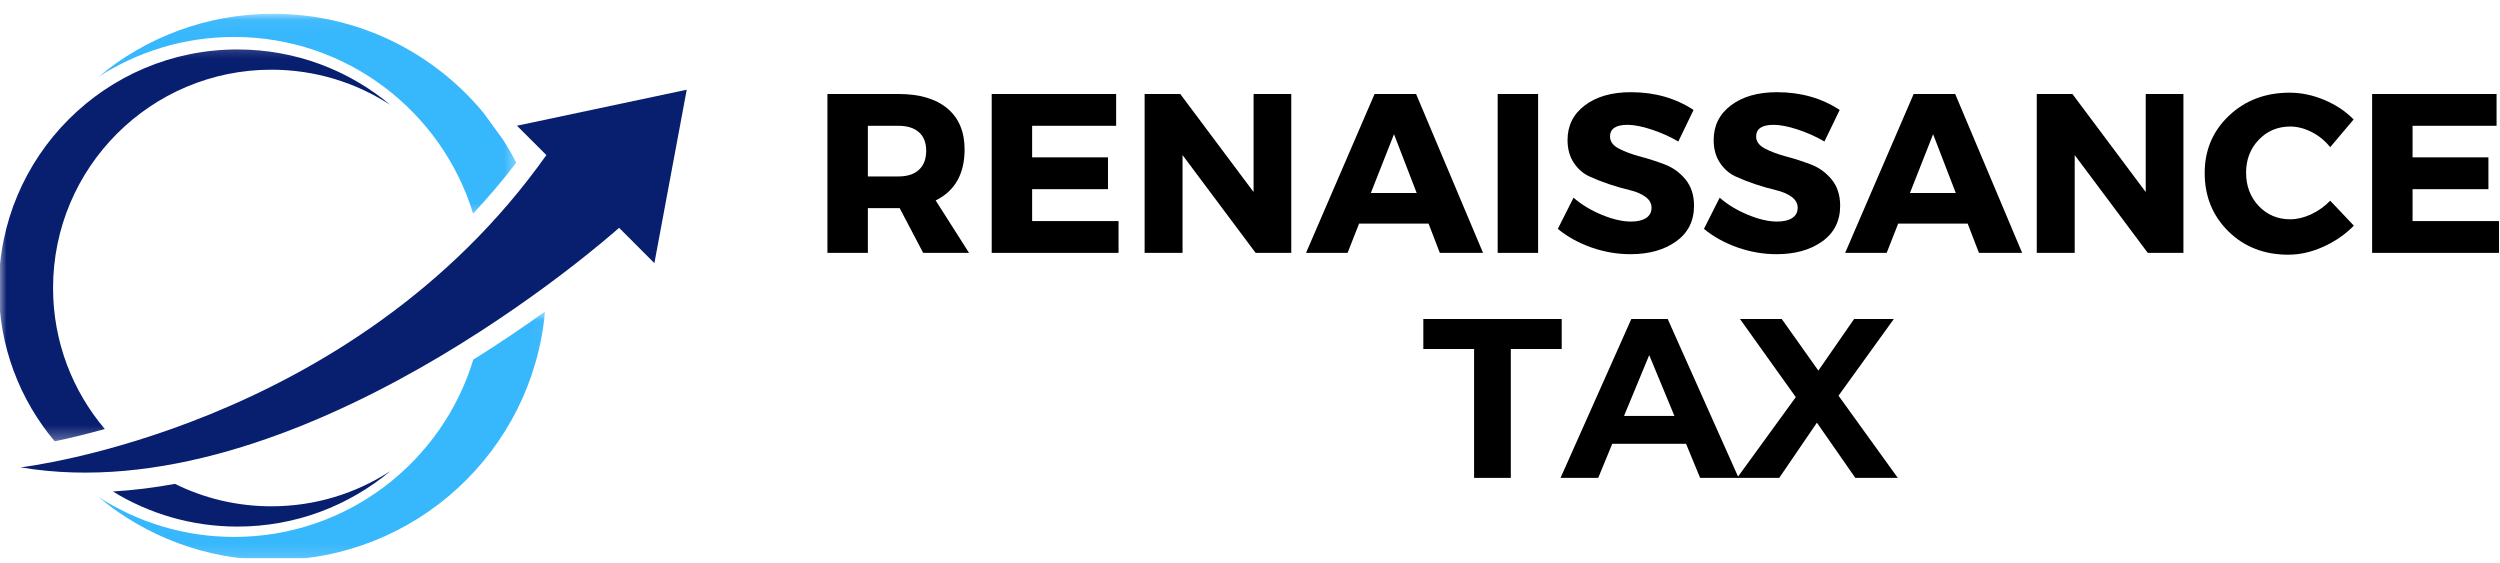 <svg xmlns="http://www.w3.org/2000/svg" width="191" height="43" viewBox="0 0 191 43" fill="none"><g clip-path="url(#clip0_4798_63)"><mask id="mask0_4798_63" style="mask-type:luminance" maskUnits="userSpaceOnUse" x="7" y="1" width="33" height="16"><path d="M7.336 1.051H39.609V16.7H7.336V1.051Z" fill="white"></path></mask><g mask="url(#mask0_4798_63)"><path d="M36.146 16.317C37.285 15.102 38.388 13.807 39.442 12.427C39.133 11.824 38.795 11.238 38.431 10.671L36.93 8.608C33.102 3.992 27.323 1.051 20.857 1.051C15.762 1.051 11.093 2.878 7.469 5.913C10.465 3.96 14.043 2.823 17.887 2.823C26.482 2.823 33.753 8.503 36.146 16.317Z" fill="#37B7FC"></path></g><mask id="mask1_4798_63" style="mask-type:luminance" maskUnits="userSpaceOnUse" x="7" y="23" width="35" height="20"><path d="M7.336 23.741H41.956V42.86H7.336V23.741Z" fill="white"></path></mask><g mask="url(#mask1_4798_63)"><path d="M36.16 27.475C33.78 35.314 26.5 41.021 17.887 41.021C14.043 41.021 10.465 39.884 7.469 37.931C11.09 40.964 15.762 42.793 20.857 42.793C31.752 42.793 40.691 34.445 41.64 23.798C40.038 24.949 38.195 26.207 36.16 27.475Z" fill="#37B7FC"></path></g><mask id="mask2_4798_63" style="mask-type:luminance" maskUnits="userSpaceOnUse" x="-1" y="3" width="32" height="31"><path d="M-0.107 3.203H30.22V33.716H-0.107V3.203Z" fill="white"></path></mask><g mask="url(#mask2_4798_63)"><path d="M8.008 32.778C5.544 29.872 4.054 26.113 4.054 22.005C4.054 12.793 11.524 5.325 20.734 5.325C24.09 5.325 27.214 6.318 29.831 8.023C26.666 5.373 22.588 3.778 18.139 3.778C8.072 3.778 -0.088 11.938 -0.088 22.003C-0.088 26.463 1.517 30.548 4.178 33.716C5.218 33.498 6.516 33.193 8.008 32.778Z" fill="#081E6F"></path></g><path d="M13.367 36.969C11.797 37.255 10.211 37.455 8.625 37.549C11.394 39.25 14.651 40.231 18.14 40.231C22.591 40.231 26.666 38.633 29.832 35.983C27.214 37.689 24.09 38.681 20.734 38.681C18.089 38.683 15.591 38.065 13.367 36.969Z" fill="#081E6F"></path><path d="M52.466 6.855L39.497 9.605L41.742 11.849C26.9 32.797 1.576 35.706 1.576 35.706C22.639 39.27 46.605 18.024 47.298 17.405L49.995 20.103L52.466 6.855Z" fill="#081E6F"></path><path d="M70.531 19.32L68.734 15.9H66.305V19.32H63.215V7.181H68.643C70.249 7.181 71.494 7.548 72.374 8.281C73.254 9.015 73.695 10.06 73.695 11.417C73.695 13.287 72.957 14.587 71.485 15.314L74.034 19.32H70.531ZM66.305 13.48H68.643C69.314 13.48 69.835 13.313 70.201 12.976C70.573 12.641 70.761 12.155 70.761 11.518C70.761 10.894 70.573 10.422 70.201 10.097C69.835 9.774 69.314 9.611 68.643 9.611H66.305V13.48Z" fill="black"></path><path d="M85.273 9.611H78.855V12.022H84.65V14.452H78.855V16.891H85.457V19.32H75.766V7.181H85.273V9.611Z" fill="black"></path><path d="M98.653 19.32H95.93L90.347 11.848V19.32H87.449V7.181H90.172L95.774 14.672V7.181H98.653V19.32Z" fill="black"></path><path d="M109.142 17.083H103.834L102.954 19.32H99.781L105.017 7.181H108.189L113.305 19.32H110.004L109.142 17.083ZM108.235 14.745L106.502 10.253L104.732 14.745H108.235Z" fill="black"></path><path d="M117.512 19.32H114.422V7.181H117.512V19.32Z" fill="black"></path><path d="M124.601 7.043C126.417 7.043 128.012 7.497 129.387 8.4L128.223 10.811C127.586 10.44 126.905 10.133 126.178 9.894C125.449 9.656 124.84 9.537 124.345 9.537C123.451 9.537 123.006 9.835 123.006 10.426C123.006 10.806 123.226 11.111 123.666 11.343C124.106 11.577 124.64 11.778 125.271 11.948C125.899 12.113 126.529 12.315 127.159 12.553C127.787 12.787 128.324 13.167 128.764 13.699C129.204 14.231 129.424 14.905 129.424 15.716C129.424 16.885 128.965 17.795 128.049 18.448C127.136 19.097 125.977 19.42 124.565 19.42C123.561 19.42 122.568 19.251 121.585 18.907C120.599 18.558 119.744 18.086 119.018 17.486L120.219 15.102C120.828 15.634 121.55 16.072 122.382 16.413C123.212 16.757 123.953 16.927 124.601 16.927C125.096 16.927 125.481 16.839 125.756 16.661C126.036 16.477 126.178 16.216 126.178 15.872C126.178 15.537 126.018 15.255 125.701 15.029C125.383 14.804 124.986 14.634 124.51 14.524C124.037 14.414 123.524 14.268 122.969 14.084C122.419 13.901 121.906 13.699 121.429 13.479C120.952 13.259 120.553 12.911 120.237 12.434C119.918 11.953 119.76 11.375 119.76 10.701C119.76 9.596 120.203 8.709 121.09 8.042C121.974 7.377 123.146 7.043 124.601 7.043Z" fill="black"></path><path d="M135.765 7.043C137.581 7.043 139.176 7.497 140.551 8.4L139.387 10.811C138.75 10.44 138.069 10.133 137.342 9.894C136.613 9.656 136.004 9.537 135.509 9.537C134.615 9.537 134.17 9.835 134.17 10.426C134.17 10.806 134.39 11.111 134.83 11.343C135.27 11.577 135.804 11.778 136.435 11.948C137.063 12.113 137.693 12.315 138.323 12.553C138.951 12.787 139.488 13.167 139.928 13.699C140.368 14.231 140.588 14.905 140.588 15.716C140.588 16.885 140.13 17.795 139.213 18.448C138.3 19.097 137.141 19.42 135.729 19.42C134.725 19.42 133.732 19.251 132.749 18.907C131.763 18.558 130.908 18.086 130.182 17.486L131.383 15.102C131.992 15.634 132.714 16.072 133.547 16.413C134.376 16.757 135.117 16.927 135.765 16.927C136.26 16.927 136.645 16.839 136.921 16.661C137.2 16.477 137.342 16.216 137.342 15.872C137.342 15.537 137.182 15.255 136.866 15.029C136.547 14.804 136.15 14.634 135.674 14.524C135.201 14.414 134.688 14.268 134.133 14.084C133.583 13.901 133.07 13.699 132.593 13.479C132.116 13.259 131.717 12.911 131.401 12.434C131.082 11.953 130.924 11.375 130.924 10.701C130.924 9.596 131.367 8.709 132.254 8.042C133.139 7.377 134.31 7.043 135.765 7.043Z" fill="black"></path><path d="M150.33 17.083H145.021L144.141 19.32H140.969L146.204 7.181H149.376L154.492 19.32H151.192L150.33 17.083ZM149.422 14.745L147.689 10.253L145.92 14.745H149.422Z" fill="black"></path><path d="M166.813 19.32H164.09L158.507 11.848V19.32H155.609V7.181H158.332L163.934 14.672V7.181H166.813V19.32Z" fill="black"></path><path d="M174.929 7.081C175.827 7.081 176.712 7.269 177.588 7.64C178.461 8.007 179.204 8.502 179.816 9.126L178.028 11.244C177.636 10.755 177.166 10.37 176.616 10.088C176.066 9.809 175.518 9.667 174.975 9.667C174.014 9.667 173.21 10.006 172.563 10.684C171.922 11.358 171.601 12.193 171.601 13.188C171.601 14.203 171.922 15.053 172.563 15.736C173.21 16.415 174.014 16.754 174.975 16.754C175.481 16.754 176.011 16.63 176.561 16.378C177.111 16.121 177.599 15.773 178.028 15.333L179.834 17.24C179.174 17.914 178.395 18.45 177.496 18.854C176.602 19.257 175.71 19.459 174.819 19.459C172.99 19.459 171.468 18.867 170.253 17.68C169.043 16.488 168.438 15.001 168.438 13.215C168.438 11.473 169.054 10.015 170.29 8.842C171.53 7.668 173.077 7.081 174.929 7.081Z" fill="black"></path><path d="M190.738 9.611H184.32V12.022H190.115V14.452H184.32V16.891H190.922V19.32H181.23V7.181H190.738V9.611Z" fill="black"></path><path d="M112.621 26.663H108.742V24.371H119.314V26.663H115.426V36.51H112.621V26.663Z" fill="black"></path><path d="M128.815 33.906H123.176L122.104 36.51H119.225L124.634 24.371H127.412L132.831 36.51H129.888L128.815 33.906ZM127.926 31.779L126 27.131L124.075 31.779H127.926Z" fill="black"></path><path d="M141.746 36.51L138.812 32.293L135.933 36.51H132.715L137.198 30.34L132.935 24.371H136.126L138.922 28.313L141.654 24.371H144.689L140.462 30.23L144.992 36.51H141.746Z" fill="black"></path></g><defs><clipPath id="clip0_4798_63"><rect width="191" height="41.809" fill="white" transform="translate(0 0.856)"></rect></clipPath></defs></svg>